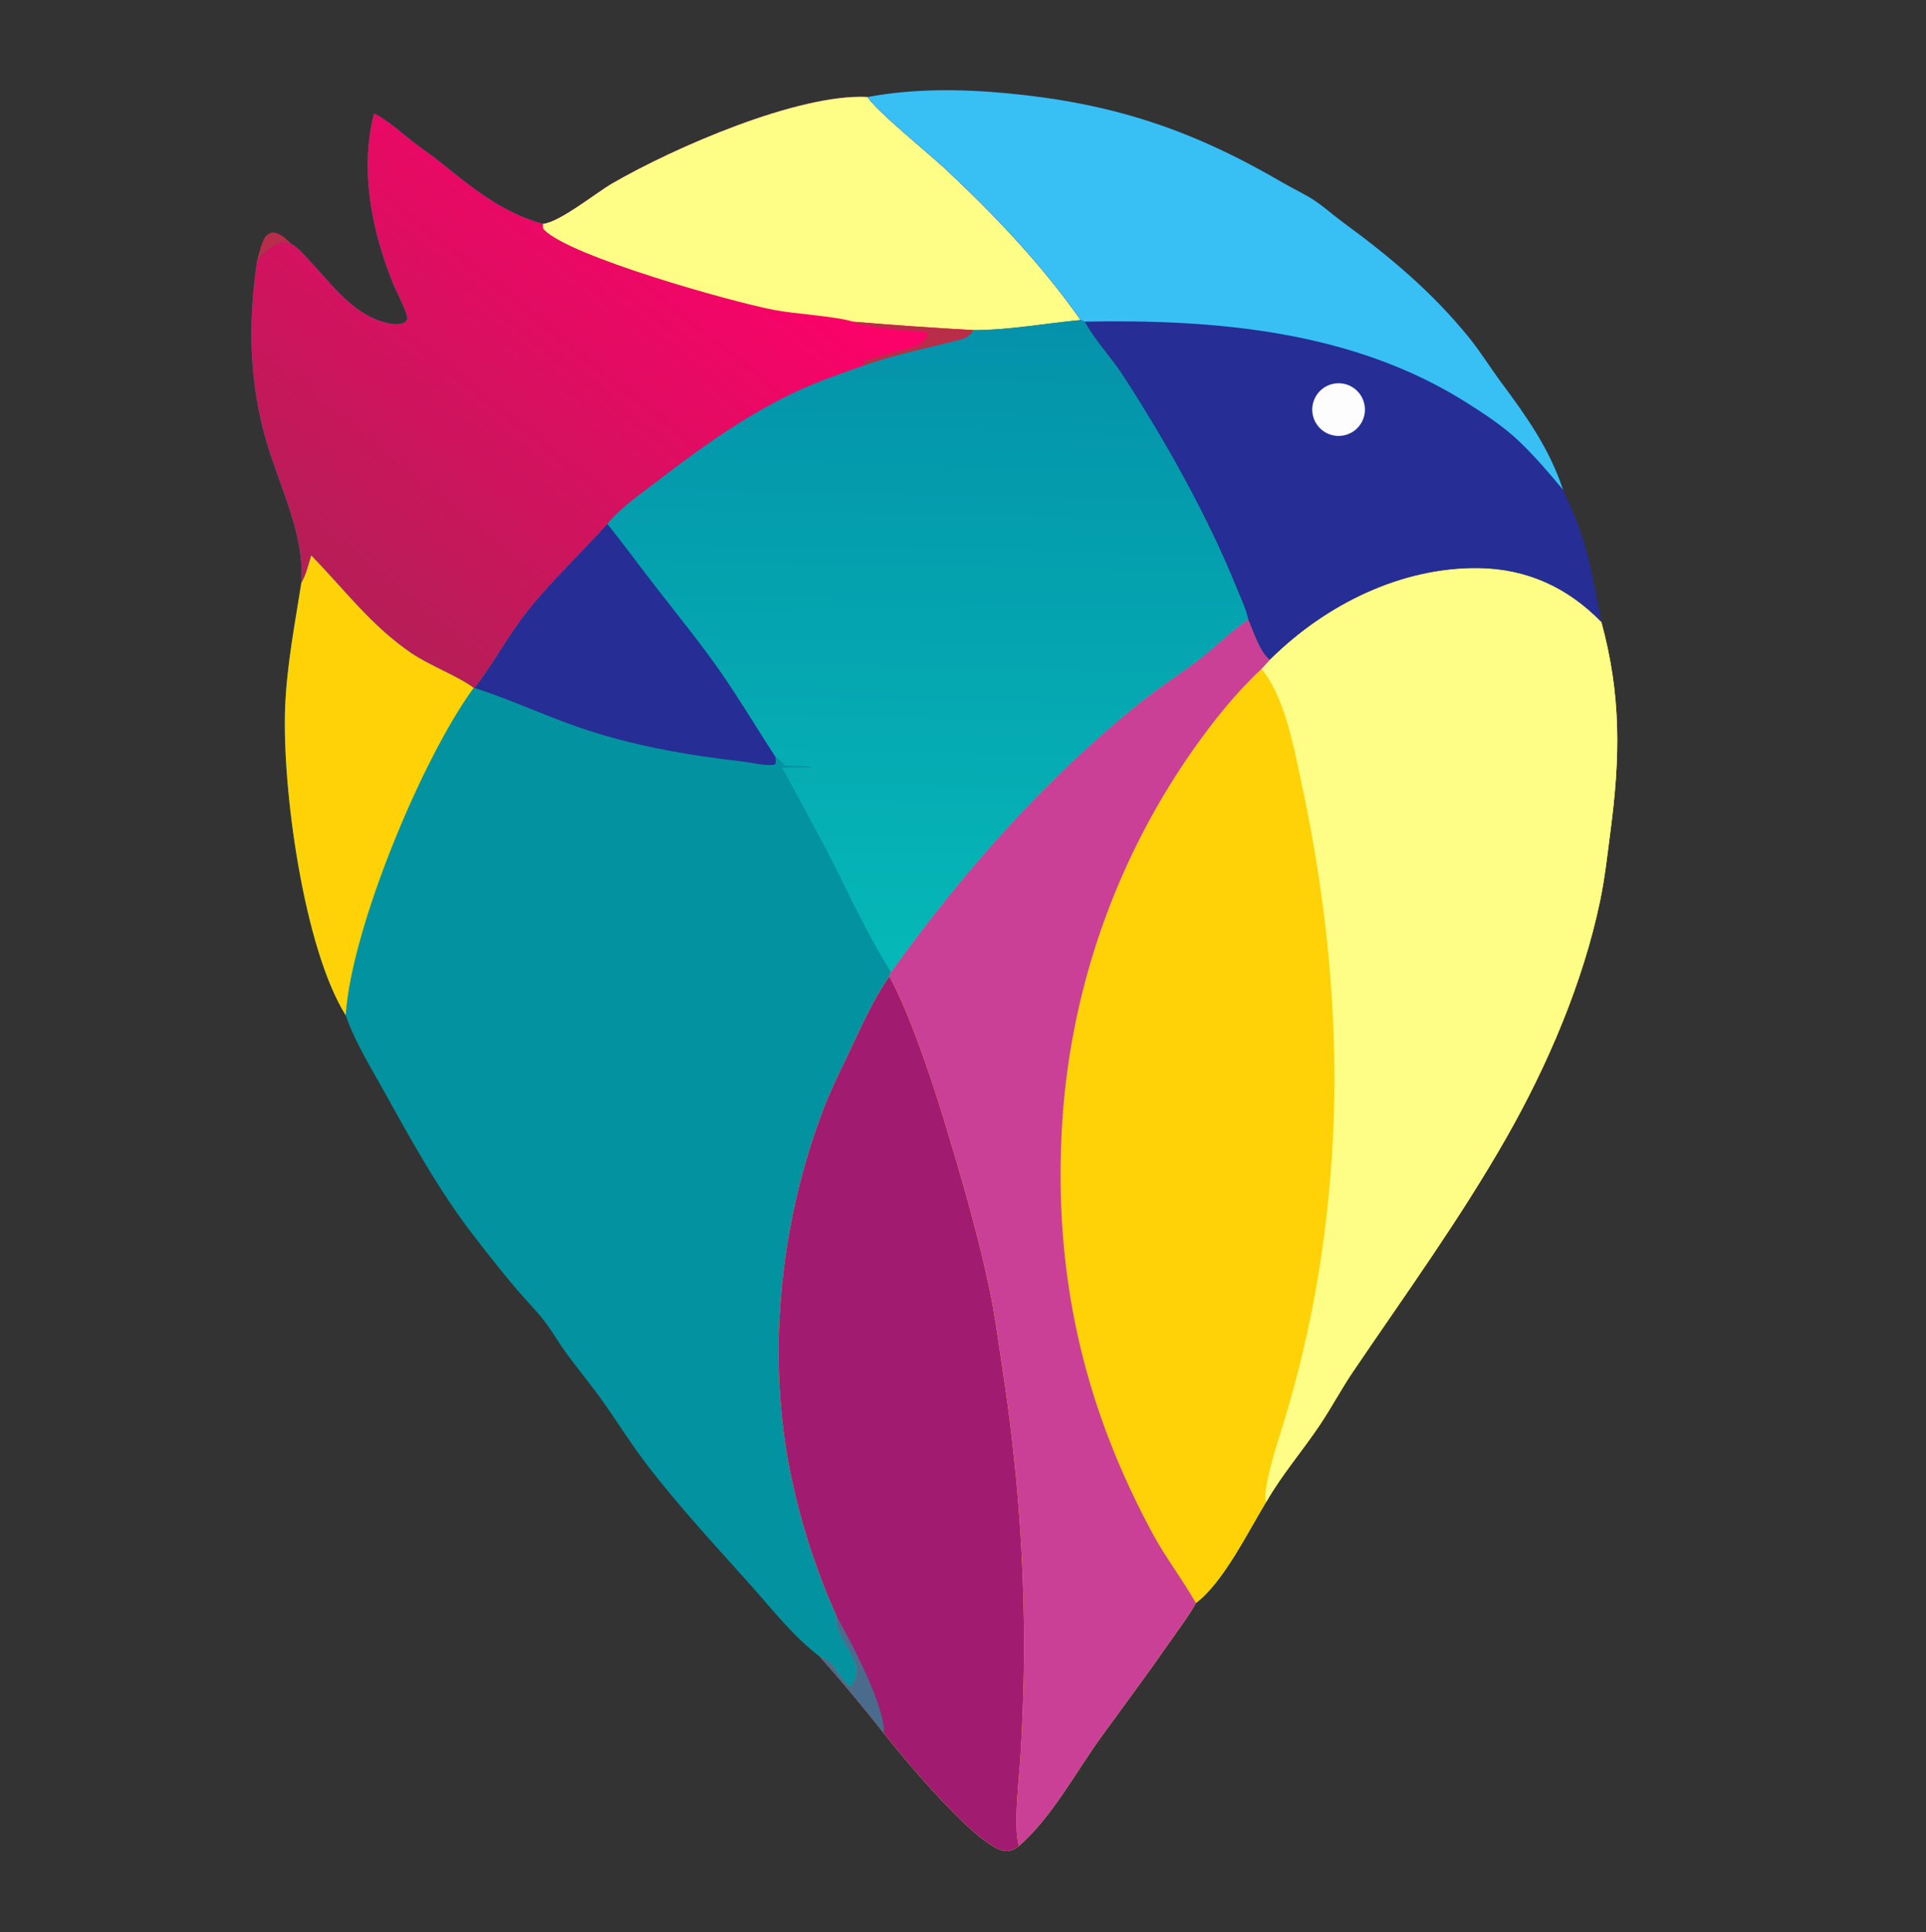 <svg version="1.1" xmlns="http://www.w3.org/2000/svg" style="display: block;" viewBox="0 0 1196 1200" width="299" height="300">
<rect x="0" y="0" width="1196" height="1200" fill="#333333" stroke="none"/>
<defs>
	<linearGradient id="Gradient1" gradientUnits="userSpaceOnUse" x1="579.406" y1="199.257" x2="571.812" y2="598.396">
		<stop class="stop0" offset="0" stop-opacity="1" stop-color="rgb(4,146,170)"/>
		<stop class="stop1" offset="1" stop-opacity="1" stop-color="rgb(5,184,183)"/>
	</linearGradient>
	<linearGradient id="Gradient2" gradientUnits="userSpaceOnUse" x1="216.417" y1="372.281" x2="439.399" y2="96.4">
		<stop class="stop0" offset="0" stop-opacity="1" stop-color="rgb(182,30,87)"/>
		<stop class="stop1" offset="1" stop-opacity="1" stop-color="rgb(255,0,106)"/>
	</linearGradient>
</defs>
<path transform="translate(0,0)" fill="rgb(3,146,159)" d="M 337.143 139.06 C 347.755 137.903 370.019 119.809 380.22 113.898 C 418.363 91.797 495.749 57.965 538.759 60.235 C 544.8 69.457 577.041 95.476 587.696 105.482 C 618.098 134.031 647.065 164.536 671.075 198.722 L 673.701 199.74 L 674.252 200.738 C 680.699 212.21 690.152 221.985 697.324 233.035 C 723.614 273.54 749.847 320.195 767.911 364.871 C 770.422 371.082 773.872 378.189 775.163 384.774 C 778.301 391.938 782.289 405.048 788.564 409.733 C 788.891 409.387 789.223 409.047 789.56 408.712 C 823.375 375.481 869.995 352.21 918.065 352.792 C 948.149 353.157 973.558 364.875 994.385 386.239 C 1006.82 431.692 1006.12 470.222 1000.04 516.431 C 998.15 530.739 996.583 545.335 993.633 559.468 C 983.036 610.254 960.94 661.846 935.302 706.781 C 906.506 757.253 872.697 803.884 840.178 851.906 C 832.982 862.533 826.99 873.859 819.89 884.515 C 809.144 900.643 795.851 916.009 786.296 932.789 C 775.085 951.275 759.441 983.108 742.627 995.573 C 737.983 1003.97 731.793 1011.92 726.31 1019.82 C 712.579 1039.62 698.222 1058.83 684.076 1078.32 C 667.88 1100.63 653.418 1128.33 632.681 1146.46 C 629.969 1148.6 627.395 1149.94 623.832 1149.51 C 607.062 1147.48 560.782 1091.57 548.884 1076.46 C 536.173 1060.3 522.998 1044.5 509.377 1029.1 C 492.463 1016.18 479.96 999.905 465.912 984.185 C 443.935 959.59 421.221 935.148 401.178 908.907 C 392.168 897.111 384.281 884.497 375.789 872.334 C 368.084 861.297 359.469 851.062 351.535 840.221 C 347.291 834.421 343.739 828.146 339.493 822.353 C 333.896 814.717 326.997 807.942 320.86 800.731 C 311.411 789.627 302.31 778.011 293.426 766.447 C 272.054 738.627 254.664 706.955 237.696 676.341 C 229.42 661.41 220.236 646.751 214.679 630.53 C 188.468 588.647 175.069 488.917 177.064 439.159 C 178.108 413.146 183.078 387.671 187.116 362.029 C 189.231 332.209 173.876 302.795 165.582 274.719 C 154.519 237.271 153.959 199.683 159.748 161.315 C 160.592 160.757 161.199 160.342 161.785 159.501 C 163.76 156.662 166.644 154.476 169.605 152.715 C 174.245 149.956 176.048 150.333 181.065 151.639 C 184.788 153.461 188.839 158.211 191.682 161.239 C 204.852 175.263 218.245 194.115 237.321 199.752 C 241.888 201.101 247.281 202.419 251.695 200.02 C 251.899 199.685 253.042 198.085 253.032 197.825 C 252.889 193.961 245.809 180.339 243.944 175.732 C 230.791 143.236 223.23 105.126 232.299 70.47 C 241.244 75.034 248.155 81.54 255.953 87.693 C 261.433 92.017 267.309 95.832 272.754 100.2 C 293.02 116.453 311.496 131.971 337.143 139.06 z"/>
<path transform="translate(0,0)" fill="rgb(254,210,6)" d="M 788.564 409.733 C 788.891 409.387 789.223 409.047 789.56 408.712 C 823.375 375.481 869.995 352.21 918.065 352.792 C 948.149 353.157 973.558 364.875 994.385 386.239 C 1006.82 431.692 1006.12 470.222 1000.04 516.431 C 998.15 530.739 996.583 545.335 993.633 559.468 C 983.036 610.254 960.94 661.846 935.302 706.781 C 906.506 757.253 872.697 803.884 840.178 851.906 C 832.982 862.533 826.99 873.859 819.89 884.515 C 809.144 900.643 795.851 916.009 786.296 932.789 C 775.085 951.275 759.441 983.108 742.627 995.573 C 737.983 1003.97 731.793 1011.92 726.31 1019.82 C 712.579 1039.62 698.222 1058.83 684.076 1078.32 C 667.88 1100.63 653.418 1128.33 632.681 1146.46 C 629.969 1148.6 627.395 1149.94 623.832 1149.51 C 607.062 1147.48 560.782 1091.57 548.884 1076.46 C 536.173 1060.3 522.998 1044.5 509.377 1029.1 L 509.895 1029.3 C 519.133 1032.78 520.716 1043.04 528.256 1047.9 C 540.513 1032.78 518.388 1019.25 519.439 1004.38 C 519.453 1004.17 519.487 1003.96 519.511 1003.76 C 505.508 972.545 495.325 939.756 489.183 906.102 C 476.65 834.276 485.458 756.214 511.541 688.251 C 516.106 676.358 521.923 664.83 527.373 653.324 C 534.928 637.374 542.116 620.844 552.302 606.364 L 553.299 603.724 C 598.036 541.39 648.81 483.684 708.839 435.657 C 719.838 426.856 731.758 419.24 743.028 410.799 C 753.994 402.584 763.788 392.331 775.163 384.774 C 778.301 391.938 782.289 405.048 788.564 409.733 z"/>
<path transform="translate(0,0)" fill="rgb(254,254,134)" d="M 788.564 409.733 C 788.891 409.387 789.223 409.047 789.56 408.712 C 823.375 375.481 869.995 352.21 918.065 352.792 C 948.149 353.157 973.558 364.875 994.385 386.239 C 1006.82 431.692 1006.12 470.222 1000.04 516.431 C 998.15 530.739 996.583 545.335 993.633 559.468 C 983.036 610.254 960.94 661.846 935.302 706.781 C 906.506 757.253 872.697 803.884 840.178 851.906 C 832.982 862.533 826.99 873.859 819.89 884.515 C 809.144 900.643 795.851 916.009 786.296 932.789 C 783.508 925.873 793.251 896.286 795.982 887.221 C 811.252 838.3 821.181 787.869 825.593 736.81 C 833.475 651.975 825.649 566.189 807.579 483.172 C 802.985 462.065 797.503 432.43 783.357 415.423 L 788.564 409.733 z"/>
<path transform="translate(0,0)" fill="rgb(161,27,113)" d="M 519.511 1003.76 C 505.508 972.545 495.325 939.756 489.183 906.102 C 476.65 834.276 485.458 756.214 511.541 688.251 C 516.106 676.358 521.923 664.83 527.373 653.324 C 534.928 637.374 542.116 620.844 552.302 606.364 C 565.226 629.961 579.324 672.653 587.337 699.202 C 597.383 732.49 607.307 766.551 614.453 800.611 C 617.906 817.066 619.995 833.656 622.543 850.256 C 631.686 909.829 636.146 968.138 635.919 1028.4 C 635.688 1048.31 635.003 1068.22 633.867 1088.1 C 633.108 1103.36 629.025 1132.51 632.681 1146.46 C 629.969 1148.6 627.395 1149.94 623.832 1149.51 C 607.062 1147.48 560.782 1091.57 548.884 1076.46 C 536.173 1060.3 522.998 1044.5 509.377 1029.1 L 509.895 1029.3 C 519.133 1032.78 520.716 1043.04 528.256 1047.9 C 540.513 1032.78 518.388 1019.25 519.439 1004.38 C 519.453 1004.17 519.487 1003.96 519.511 1003.76 z"/>
<path transform="translate(0,0)" fill="rgb(75,107,141)" d="M 519.511 1003.76 C 527.905 1018.34 549.953 1060.23 548.884 1076.46 C 536.173 1060.3 522.998 1044.5 509.377 1029.1 L 509.895 1029.3 C 519.133 1032.78 520.716 1043.04 528.256 1047.9 C 540.513 1032.78 518.388 1019.25 519.439 1004.38 C 519.453 1004.17 519.487 1003.96 519.511 1003.76 z"/>
<path transform="translate(0,0)" fill="rgb(202,64,150)" d="M 775.163 384.774 C 778.301 391.938 782.289 405.048 788.564 409.733 L 783.357 415.423 C 766.737 430.998 753.281 448.043 740.219 466.594 C 689.742 538.913 661.478 624.398 658.9 712.554 C 655.979 799.283 674.865 877.079 716.187 953.16 C 724.193 967.901 734.467 981.057 742.627 995.573 C 737.983 1003.97 731.793 1011.92 726.31 1019.82 C 712.579 1039.62 698.222 1058.83 684.076 1078.32 C 667.88 1100.63 653.418 1128.33 632.681 1146.46 C 629.025 1132.51 633.108 1103.36 633.867 1088.1 C 635.003 1068.22 635.688 1048.31 635.919 1028.4 C 636.146 968.138 631.686 909.829 622.543 850.256 C 619.995 833.656 617.906 817.066 614.453 800.611 C 607.307 766.551 597.383 732.49 587.337 699.202 C 579.324 672.653 565.226 629.961 552.302 606.364 L 553.299 603.724 C 598.036 541.39 648.81 483.684 708.839 435.657 C 719.838 426.856 731.758 419.24 743.028 410.799 C 753.994 402.584 763.788 392.331 775.163 384.774 z"/>
<path transform="translate(0,0)" fill="url(#Gradient2)" d="M 337.143 139.06 C 347.755 137.903 370.019 119.809 380.22 113.898 C 418.363 91.797 495.749 57.965 538.759 60.235 C 544.8 69.457 577.041 95.476 587.696 105.482 C 618.098 134.031 647.065 164.536 671.075 198.722 C 649.1 200.792 626.675 205.013 604.597 205.005 C 601.729 209.815 598.332 210.465 593.245 211.74 C 573.849 216.6 555.318 220.461 536.302 227.075 C 523.705 231.66 510.761 235.921 498.53 241.409 C 465.548 256.21 436.028 277.42 407.544 299.376 C 397.338 307.242 385.302 315.357 377.191 325.431 C 360.638 343.875 342.074 361.096 326.81 380.567 C 315.161 395.428 306.301 412.427 294.751 427.255 L 294.136 427.226 C 285.113 420.256 266.698 413.318 255.399 405.609 C 230.51 388.628 213.951 366.204 193.273 344.97 C 191.538 350.602 190.144 356.952 187.116 362.029 C 189.231 332.209 173.876 302.795 165.582 274.719 C 154.519 237.271 153.959 199.683 159.748 161.315 C 160.592 160.757 161.199 160.342 161.785 159.501 C 163.76 156.662 166.644 154.476 169.605 152.715 C 174.245 149.956 176.048 150.333 181.065 151.639 C 184.788 153.461 188.839 158.211 191.682 161.239 C 204.852 175.263 218.245 194.115 237.321 199.752 C 241.888 201.101 247.281 202.419 251.695 200.02 C 251.899 199.685 253.042 198.085 253.032 197.825 C 252.889 193.961 245.809 180.339 243.944 175.732 C 230.791 143.236 223.23 105.126 232.299 70.47 C 241.244 75.034 248.155 81.54 255.953 87.693 C 261.433 92.017 267.309 95.832 272.754 100.2 C 293.02 116.453 311.496 131.971 337.143 139.06 z"/>
<path transform="translate(0,0)" fill="rgb(254,254,134)" d="M 337.143 139.06 C 347.755 137.903 370.019 119.809 380.22 113.898 C 418.363 91.797 495.749 57.965 538.759 60.235 C 544.8 69.457 577.041 95.476 587.696 105.482 C 618.098 134.031 647.065 164.536 671.075 198.722 C 649.1 200.792 626.675 205.013 604.597 205.005 C 579.667 203.642 554.758 201.901 529.881 199.785 C 517.53 196.116 494.467 195.165 480.14 192.375 C 453.405 187.17 354.824 159.472 338.067 142.901 C 336.832 141.68 337.182 140.734 337.143 139.06 z"/>
<path transform="translate(0,0)" fill="rgb(185,45,73)" d="M 529.881 199.785 C 554.758 201.901 579.667 203.642 604.597 205.005 C 601.729 209.815 598.332 210.465 593.245 211.74 C 573.849 216.6 555.318 220.461 536.302 227.075 L 536.773 224.035 C 543.729 221.43 568.546 215.838 571.636 213.461 C 573.845 211.761 575.517 210.084 575.871 207.262 L 574.253 206.008 C 567.028 205.885 535.487 203.04 530.585 200.207 C 530.348 200.07 530.115 199.926 529.881 199.785 z"/>
<path transform="translate(0,0)" fill="url(#Gradient1)" d="M 671.075 198.722 L 673.701 199.74 L 674.252 200.738 C 680.699 212.21 690.152 221.985 697.324 233.035 C 723.614 273.54 749.847 320.195 767.911 364.871 C 770.422 371.082 773.872 378.189 775.163 384.774 C 763.788 392.331 753.994 402.584 743.028 410.799 C 731.758 419.24 719.838 426.856 708.839 435.657 C 648.81 483.684 598.036 541.39 553.299 603.724 C 539.379 581.816 528.69 558.326 516.951 535.19 C 506.955 515.487 496.098 496.184 485.707 476.683 L 503.421 476.482 L 503.453 476.033 L 487.328 475.383 C 485.618 472.827 483.971 471.567 481.445 469.918 C 470.036 452.547 459.446 434.556 447.578 417.498 C 435.321 399.88 421.818 383.27 408.648 366.345 C 398.079 352.761 387.941 338.882 377.191 325.431 C 385.302 315.357 397.338 307.242 407.544 299.376 C 436.028 277.42 465.548 256.21 498.53 241.409 C 510.761 235.921 523.705 231.66 536.302 227.075 C 555.318 220.461 573.849 216.6 593.245 211.74 C 598.332 210.465 601.729 209.815 604.597 205.005 C 626.675 205.013 649.1 200.792 671.075 198.722 z"/>
<path transform="translate(0,0)" fill="rgb(254,210,6)" d="M 187.116 362.029 C 190.144 356.952 191.538 350.602 193.273 344.97 C 213.951 366.204 230.51 388.628 255.399 405.609 C 266.698 413.318 285.113 420.256 294.136 427.226 C 262.04 470.983 218.069 577.042 214.679 630.53 C 188.468 588.647 175.069 488.917 177.064 439.159 C 178.108 413.146 183.078 387.671 187.116 362.029 z"/>
<path transform="translate(0,0)" fill="rgb(38,45,148)" d="M 294.751 427.255 C 306.301 412.427 315.161 395.428 326.81 380.567 C 342.074 361.096 360.638 343.875 377.191 325.431 C 387.941 338.882 398.079 352.761 408.648 366.345 C 421.818 383.27 435.321 399.88 447.578 417.498 C 459.446 434.556 470.036 452.547 481.445 469.918 C 481.8 471.497 481.771 472.659 481.654 474.249 C 481.415 474.387 481.182 474.537 480.936 474.665 C 477.906 476.244 464.881 473.334 460.805 472.87 C 426.284 468.942 391.63 462.876 358.715 451.432 C 337.148 443.934 316.576 434.276 294.751 427.255 z"/>
<path transform="translate(0,0)" fill="rgb(38,45,148)" d="M 538.759 60.235 C 567.603 54.931 596.759 55.208 625.87 57.979 C 690.905 64.17 739.983 80.372 796.569 113.463 C 803.23 117.358 810.447 120.562 816.818 124.893 C 822.82 128.973 828.234 133.886 834.085 138.175 C 863.218 159.533 889.172 181.262 912.096 209.491 C 919.378 218.459 925.395 228.329 932.279 237.584 C 947.94 258.639 962.389 279.023 970.605 304.201 C 986.156 336.93 987.706 351.525 994.385 386.239 C 973.558 364.875 948.149 353.157 918.065 352.792 C 869.995 352.21 823.375 375.481 789.56 408.712 C 789.223 409.047 788.891 409.387 788.564 409.733 C 782.289 405.048 778.301 391.938 775.163 384.774 C 773.872 378.189 770.422 371.082 767.911 364.871 C 749.847 320.195 723.614 273.54 697.324 233.035 C 690.152 221.985 680.699 212.21 674.252 200.738 L 673.701 199.74 L 671.075 198.722 C 647.065 164.536 618.098 134.031 587.696 105.482 C 577.041 95.476 544.8 69.457 538.759 60.235 z"/>
<path transform="translate(0,0)" fill="rgb(56,192,244)" d="M 538.759 60.235 C 567.603 54.931 596.759 55.208 625.87 57.979 C 690.905 64.17 739.983 80.372 796.569 113.463 C 803.23 117.358 810.447 120.562 816.818 124.893 C 822.82 128.973 828.234 133.886 834.085 138.175 C 863.218 159.533 889.172 181.262 912.096 209.491 C 919.378 218.459 925.395 228.329 932.279 237.584 C 947.94 258.639 962.389 279.023 970.605 304.201 C 962.227 294.023 953.242 283.573 943.746 274.449 C 933.954 265.041 922.422 257.458 910.995 250.216 C 840.322 205.431 755.192 198.233 673.701 199.74 L 671.075 198.722 C 647.065 164.536 618.098 134.031 587.696 105.482 C 577.041 95.476 544.8 69.457 538.759 60.235 z"/>
<path transform="translate(0,0)" fill="rgb(254,253,254)" d="M 829.057 238.159 C 837.998 236.957 846.225 243.222 847.444 252.161 C 848.663 261.1 842.415 269.339 833.478 270.576 C 824.517 271.816 816.25 265.546 815.028 256.583 C 813.805 247.619 820.09 239.364 829.057 238.159 z"/>
<path transform="translate(0,0)" fill="rgb(185,45,73)" fill-opacity="0.988" d="M 159.748 161.315 C 160.968 157.167 161.996 152.335 163.881 148.461 C 164.937 146.29 166.643 145.165 168.827 144.327 C 174.146 144.496 177.413 148.224 181.065 151.639 C 176.048 150.333 174.245 149.956 169.605 152.715 C 166.644 154.476 163.76 156.662 161.785 159.501 C 161.199 160.342 160.592 160.757 159.748 161.315 z"/>
</svg>